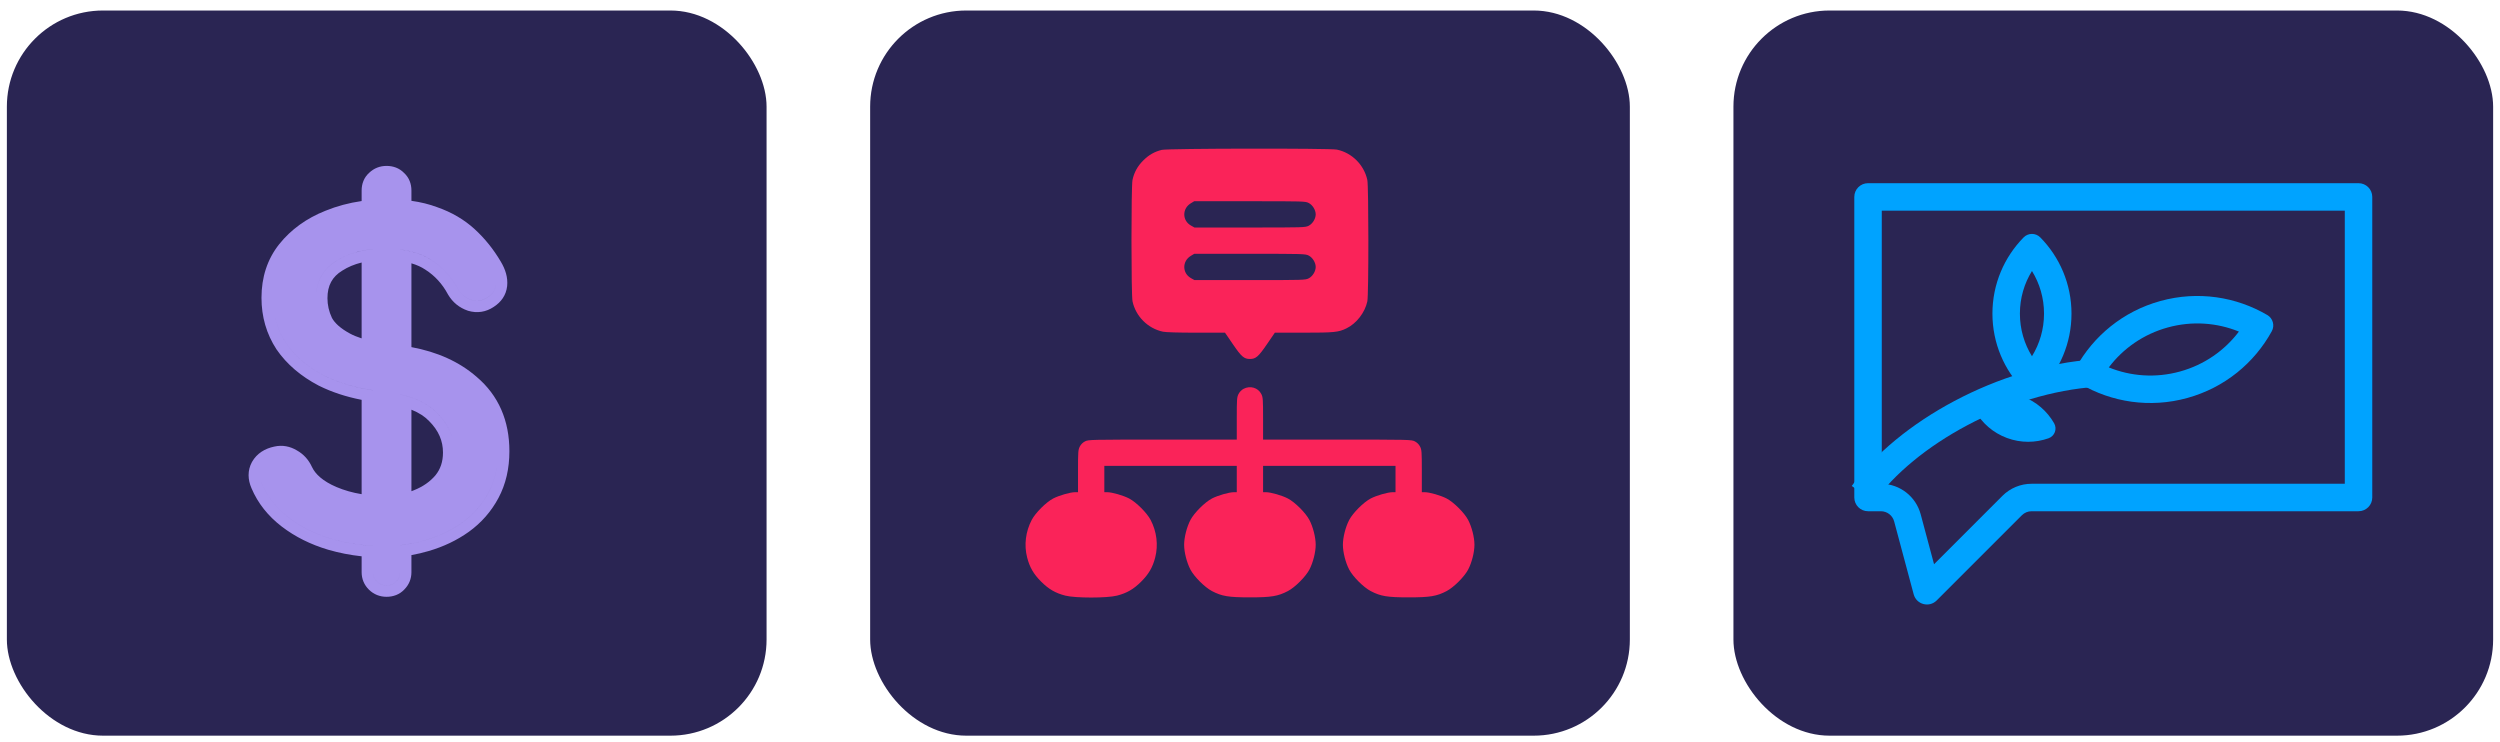 <?xml version="1.0" encoding="UTF-8"?> <svg xmlns="http://www.w3.org/2000/svg" width="182" height="54" viewBox="0 0 182 54" fill="none"> <path d="M153.219 6.422V15.22" stroke="#183951"></path> <rect x="0.5" y="0.765" width="55.306" height="52.792" rx="7" fill="#2A2553"></rect> <rect x="63.347" y="0.765" width="55.306" height="52.792" rx="7" fill="#2A2553"></rect> <rect x="126.194" y="0.765" width="55.306" height="52.792" rx="7" fill="#2A2553"></rect> <path fill-rule="evenodd" clip-rule="evenodd" d="M23.893 40.021L23.897 40.022C24.684 40.251 25.494 40.41 26.327 40.499V41.657C26.327 42.146 26.511 42.588 26.862 42.932C27.213 43.275 27.656 43.447 28.14 43.447C28.616 43.447 29.082 43.291 29.434 42.915C29.774 42.574 29.952 42.138 29.952 41.657V40.411C30.375 40.336 30.793 40.237 31.206 40.115C32.285 39.8 33.261 39.337 34.127 38.719L34.13 38.717C35.038 38.063 35.759 37.241 36.285 36.259C36.826 35.25 37.084 34.106 37.084 32.85C37.084 30.624 36.297 28.787 34.694 27.431C33.431 26.332 31.838 25.622 29.952 25.27V19.17C30.349 19.287 30.682 19.441 30.96 19.627L30.966 19.631L30.972 19.635C31.657 20.075 32.199 20.664 32.602 21.415L32.61 21.431L32.619 21.446C32.95 22.005 33.434 22.405 34.049 22.615L34.066 22.621L34.084 22.627C34.739 22.819 35.385 22.72 35.949 22.337C36.481 21.995 36.845 21.491 36.919 20.838L36.92 20.834C36.987 20.208 36.794 19.604 36.458 19.047C35.931 18.151 35.297 17.362 34.555 16.682C33.788 15.979 32.874 15.449 31.828 15.084C31.252 14.867 30.625 14.714 29.952 14.62V13.868C29.952 13.393 29.791 12.936 29.418 12.593C29.067 12.229 28.609 12.078 28.14 12.078C27.664 12.078 27.227 12.245 26.879 12.577C26.493 12.922 26.327 13.386 26.327 13.868V14.636C25.405 14.769 24.526 15.004 23.693 15.343C22.323 15.888 21.194 16.695 20.332 17.771L20.33 17.773C19.458 18.869 19.036 20.187 19.036 21.679C19.036 23.054 19.397 24.312 20.126 25.429L20.131 25.437L20.137 25.446C20.883 26.527 21.915 27.399 23.204 28.074L23.212 28.078L23.219 28.081C24.157 28.548 25.195 28.888 26.327 29.108V35.976C25.666 35.868 25.053 35.693 24.485 35.452C23.494 35.023 22.958 34.517 22.712 33.997C22.476 33.48 22.108 33.066 21.613 32.789C21.112 32.488 20.552 32.38 19.974 32.51C19.289 32.652 18.701 33.004 18.348 33.625L18.344 33.632L18.34 33.639C18.006 34.257 18.038 34.923 18.308 35.541C18.771 36.636 19.512 37.565 20.505 38.328C21.485 39.081 22.618 39.642 23.893 40.021ZM27.153 39.737C26.875 39.722 26.599 39.699 26.327 39.669C25.572 39.583 24.839 39.437 24.128 39.229C22.939 38.877 21.899 38.358 21.008 37.673C20.117 36.989 19.469 36.169 19.066 35.215C18.977 35.012 18.93 34.819 18.923 34.634C18.93 34.818 18.977 35.012 19.066 35.214C19.469 36.168 20.116 36.988 21.008 37.672C21.899 38.357 22.939 38.876 24.128 39.228C25.096 39.51 26.104 39.679 27.153 39.736V39.737ZM27.153 41.697C27.162 41.949 27.258 42.164 27.439 42.341C27.63 42.528 27.864 42.621 28.14 42.621C28.437 42.621 28.67 42.528 28.84 42.341C29.031 42.155 29.127 41.926 29.127 41.657V39.695C29.404 39.665 29.679 39.623 29.952 39.571C30.296 39.506 30.637 39.423 30.973 39.323C31.971 39.032 32.862 38.607 33.648 38.047C34.454 37.466 35.091 36.74 35.558 35.869C36.025 34.997 36.258 33.991 36.258 32.85C36.258 32.75 36.256 32.65 36.253 32.552C36.256 32.65 36.258 32.749 36.258 32.849C36.258 33.99 36.025 34.996 35.558 35.867C35.091 36.739 34.454 37.465 33.647 38.046C32.862 38.606 31.971 39.031 30.973 39.322C30.37 39.501 29.754 39.625 29.127 39.694V41.655C29.127 41.925 29.031 42.153 28.84 42.34C28.67 42.527 28.437 42.62 28.14 42.62C27.864 42.62 27.63 42.527 27.439 42.34C27.258 42.163 27.163 41.949 27.153 41.697ZM29.127 36.829C29.127 36.829 29.127 36.829 29.127 36.829V28.71C29.419 28.778 29.695 28.856 29.952 28.945C30.749 29.221 31.376 29.599 31.833 30.081C32.623 30.873 33.036 31.779 33.072 32.798C33.036 31.778 32.623 30.872 31.833 30.079C31.229 29.442 30.326 28.985 29.127 28.709V36.829ZM27.153 28.409C25.815 28.214 24.627 27.858 23.587 27.341C22.398 26.719 21.475 25.93 20.817 24.976C20.224 24.068 19.907 23.052 19.866 21.927C19.907 23.052 20.224 24.069 20.817 24.977C21.475 25.932 22.398 26.72 23.587 27.342C24.407 27.75 25.321 28.058 26.327 28.266C26.596 28.321 26.871 28.37 27.153 28.411V28.409ZM27.153 18.138C26.866 18.166 26.591 18.208 26.327 18.264C25.636 18.411 25.02 18.657 24.478 19.003C23.502 19.604 23.014 20.507 23.014 21.71C23.014 21.759 23.015 21.809 23.016 21.858C23.015 21.808 23.014 21.759 23.014 21.709C23.014 20.505 23.502 19.603 24.478 19.001C25.226 18.524 26.118 18.236 27.153 18.137V18.138ZM29.127 25.972C29.127 25.972 29.127 25.972 29.127 25.972V18.165C29.418 18.201 29.693 18.251 29.952 18.315C30.516 18.455 31.005 18.664 31.419 18.94C32.225 19.459 32.862 20.154 33.329 21.025C33.563 21.419 33.892 21.689 34.316 21.834C34.741 21.959 35.133 21.897 35.494 21.648C35.855 21.419 36.056 21.119 36.099 20.745C36.106 20.676 36.109 20.605 36.107 20.534C36.109 20.605 36.106 20.675 36.099 20.744C36.056 21.117 35.855 21.418 35.494 21.646C35.133 21.895 34.74 21.957 34.316 21.833C33.892 21.688 33.562 21.418 33.329 21.024C32.862 20.153 32.225 19.458 31.419 18.939C30.815 18.535 30.051 18.277 29.127 18.164V25.972ZM29.127 15.361C29.127 15.361 29.127 15.361 29.127 15.361V13.868C29.127 13.853 29.126 13.838 29.126 13.824C29.126 13.838 29.127 13.852 29.127 13.867V15.361ZM32.249 32.944C32.249 33.622 32.06 34.157 31.706 34.596C31.316 35.058 30.798 35.427 30.128 35.692L30.12 35.695C30.065 35.718 30.009 35.74 29.952 35.761V29.826C30.513 30.052 30.933 30.332 31.234 30.649L31.241 30.656L31.248 30.664C31.936 31.354 32.249 32.103 32.249 32.944ZM26.327 19.111V24.634C25.995 24.528 25.712 24.41 25.476 24.282C24.762 23.896 24.362 23.504 24.165 23.143C23.945 22.675 23.839 22.2 23.839 21.71C23.839 20.776 24.193 20.148 24.911 19.705L24.917 19.702L24.922 19.699C25.327 19.44 25.793 19.242 26.327 19.111Z" fill="#A793ED"></path> <path fill-rule="evenodd" clip-rule="evenodd" d="M84.577 10.911C84.04 11.046 83.637 11.275 83.232 11.679C82.814 12.094 82.562 12.552 82.445 13.105C82.346 13.579 82.347 21.468 82.447 21.935C82.681 23.031 83.563 23.912 84.66 24.147C84.873 24.192 85.772 24.219 87.089 24.219H89.18L89.763 25.071C90.377 25.969 90.568 26.133 90.994 26.133C91.42 26.133 91.611 25.969 92.226 25.071L92.809 24.219H94.899C97.132 24.219 97.435 24.189 98.014 23.909C98.752 23.552 99.372 22.751 99.543 21.935C99.643 21.46 99.641 13.57 99.542 13.105C99.306 12.006 98.422 11.121 97.328 10.892C96.82 10.785 85.01 10.803 84.577 10.911ZM95.274 14.777C95.557 14.922 95.783 15.289 95.783 15.606C95.783 15.922 95.557 16.29 95.274 16.434C95.029 16.559 94.905 16.563 90.99 16.563H86.957L86.702 16.42C86.06 16.059 86.053 15.186 86.69 14.8L86.94 14.649L90.981 14.649C94.905 14.649 95.029 14.652 95.274 14.777ZM95.274 18.605C95.557 18.75 95.783 19.117 95.783 19.434C95.783 19.751 95.557 20.118 95.274 20.263C95.029 20.387 94.905 20.391 90.99 20.391H86.957L86.702 20.248C86.06 19.887 86.053 19.014 86.69 18.628L86.94 18.478L90.981 18.477C94.905 18.477 95.029 18.481 95.274 18.605ZM90.532 28.307C90.386 28.384 90.243 28.53 90.165 28.684C90.047 28.916 90.037 29.059 90.037 30.47V32.003H84.638C79.354 32.003 79.235 32.006 78.989 32.132C78.826 32.215 78.691 32.35 78.608 32.512C78.49 32.744 78.479 32.886 78.479 34.298V35.832H78.266C77.919 35.832 77.096 36.069 76.671 36.291C76.153 36.562 75.379 37.336 75.108 37.853C74.664 38.7 74.544 39.679 74.774 40.579C74.959 41.3 75.242 41.789 75.795 42.342C76.349 42.895 76.838 43.178 77.56 43.362C78.282 43.547 80.592 43.547 81.315 43.362C82.036 43.178 82.526 42.895 83.079 42.342C83.632 41.789 83.915 41.3 84.1 40.579C84.33 39.679 84.211 38.7 83.767 37.853C83.495 37.336 82.721 36.562 82.203 36.291C81.779 36.069 80.956 35.832 80.608 35.832H80.395V34.875V33.917H85.216H90.037V34.875V35.832H89.823C89.476 35.832 88.653 36.069 88.229 36.291C87.711 36.562 86.936 37.336 86.665 37.853C86.398 38.362 86.205 39.12 86.205 39.66C86.205 40.2 86.398 40.958 86.665 41.466C86.936 41.984 87.711 42.758 88.229 43.029C88.953 43.408 89.433 43.488 90.994 43.488C92.556 43.488 93.035 43.408 93.76 43.029C94.278 42.758 95.052 41.984 95.324 41.466C95.59 40.958 95.783 40.2 95.783 39.66C95.783 39.12 95.59 38.362 95.324 37.853C95.052 37.336 94.278 36.562 93.76 36.291C93.336 36.069 92.513 35.832 92.165 35.832H91.952V34.875V33.917H96.773H101.594V34.875V35.832H101.38C101.033 35.832 100.21 36.069 99.786 36.291C99.268 36.562 98.493 37.336 98.222 37.853C97.955 38.362 97.763 39.12 97.763 39.66C97.763 40.2 97.955 40.958 98.222 41.466C98.493 41.984 99.268 42.758 99.786 43.029C100.51 43.408 100.99 43.488 102.551 43.488C104.113 43.488 104.593 43.408 105.317 43.029C105.835 42.758 106.61 41.984 106.881 41.466C107.148 40.958 107.34 40.2 107.34 39.66C107.34 39.12 107.148 38.362 106.881 37.853C106.61 37.336 105.835 36.562 105.317 36.291C104.893 36.069 104.07 35.832 103.722 35.832H103.509V34.298C103.509 32.886 103.499 32.744 103.381 32.512C103.298 32.35 103.162 32.215 103 32.132C102.753 32.006 102.634 32.003 97.35 32.003H91.952V30.47C91.952 29.058 91.942 28.916 91.823 28.684C91.588 28.222 91.011 28.054 90.532 28.307Z" fill="#FA2359"></path> <path fill-rule="evenodd" clip-rule="evenodd" d="M136.993 15.336V35.218C138.324 35.247 139.48 36.151 139.826 37.441L140.799 41.075L145.778 36.096C146.34 35.534 147.103 35.218 147.899 35.218H170.701V15.336H136.993ZM171.701 13.336C172.254 13.336 172.701 13.783 172.701 14.336V36.218C172.701 36.77 172.254 37.218 171.701 37.218H147.899C147.634 37.218 147.379 37.323 147.192 37.511L140.989 43.714C140.444 44.258 139.515 44.009 139.316 43.265L137.894 37.959C137.777 37.522 137.38 37.218 136.928 37.218H135.993C135.441 37.218 134.993 36.77 134.993 36.218V14.336C134.993 13.783 135.441 13.336 135.993 13.336H171.701Z" fill="#00A3FF"></path> <path fill-rule="evenodd" clip-rule="evenodd" d="M147.927 25.935C148.484 25.033 148.805 23.971 148.805 22.832C148.805 21.693 148.484 20.631 147.927 19.729C147.369 20.631 147.049 21.693 147.049 22.832C147.049 23.971 147.369 25.033 147.927 25.935ZM148.535 28.38C148.199 28.721 147.654 28.721 147.318 28.38C145.915 26.951 145.049 24.993 145.049 22.832C145.049 20.671 145.915 18.713 147.318 17.285C147.654 16.943 148.199 16.943 148.535 17.285C149.939 18.713 150.805 20.671 150.805 22.832C150.805 24.993 149.939 26.951 148.535 28.38Z" fill="#00A3FF"></path> <path fill-rule="evenodd" clip-rule="evenodd" d="M149.539 30.811C149.777 31.227 149.584 31.747 149.133 31.907C148.187 32.243 147.123 32.261 146.109 31.886C145.094 31.51 144.299 30.802 143.8 29.932C143.562 29.516 143.755 28.996 144.206 28.835C145.152 28.5 146.216 28.482 147.23 28.857C148.245 29.233 149.04 29.941 149.539 30.811Z" fill="#00A3FF"></path> <path fill-rule="evenodd" clip-rule="evenodd" d="M153.521 26.747C155.111 27.393 156.917 27.538 158.699 27.047C160.481 26.556 161.957 25.508 162.993 24.139C161.402 23.493 159.597 23.348 157.815 23.839C156.033 24.33 154.556 25.378 153.521 26.747ZM151.456 27.953C151.042 27.711 150.898 27.188 151.129 26.767C152.396 24.468 154.553 22.663 157.283 21.911C160.015 21.159 162.793 21.606 165.058 22.933C165.472 23.175 165.616 23.699 165.384 24.119C164.118 26.418 161.961 28.223 159.23 28.975C156.499 29.727 153.721 29.28 151.456 27.953Z" fill="#00A3FF"></path> <path fill-rule="evenodd" clip-rule="evenodd" d="M143.22 30.958C140.313 32.501 137.894 34.498 136.435 36.54L134.808 35.377C136.491 33.02 139.18 30.838 142.283 29.191C145.392 27.541 148.985 26.393 152.525 26.162L152.655 28.158C149.441 28.367 146.121 29.419 143.22 30.958Z" fill="#00A3FF"></path> </svg> 